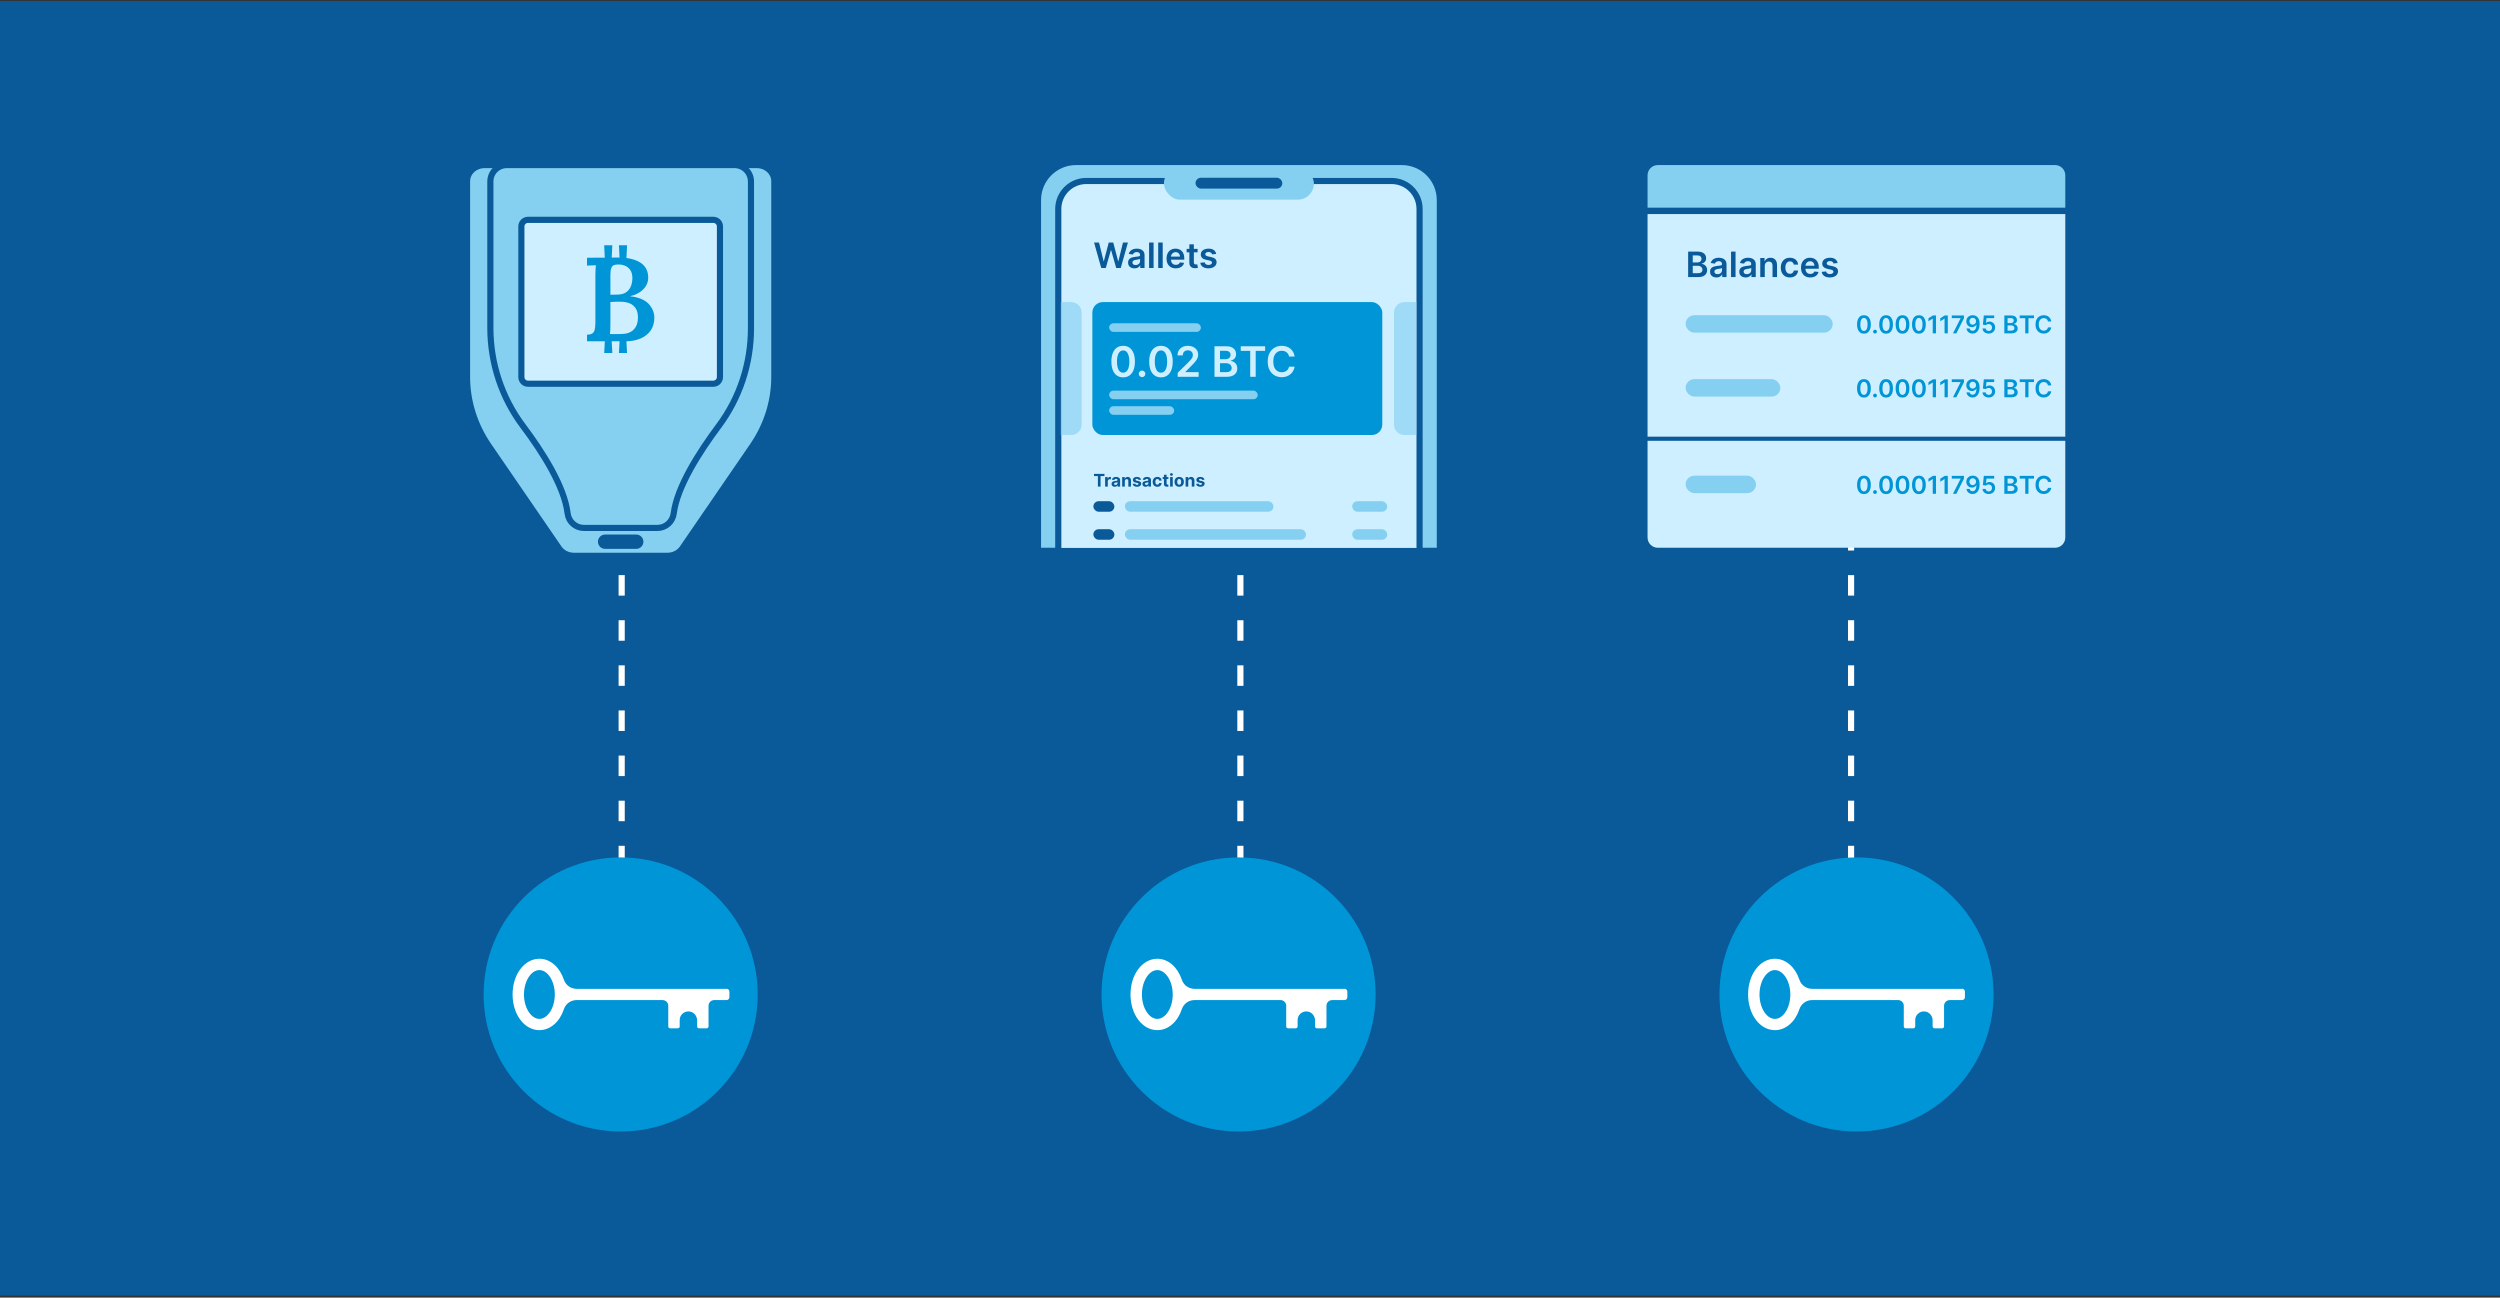 <svg width="1208" height="627" viewBox="0 0 1208 627" fill="none" xmlns="http://www.w3.org/2000/svg">
<rect x="0" y="0" width="1208" height="627" fill="#333333" stroke="none"/>
<rect y="0.457" width="1208" height="625.591" fill="#0A5999"/>
<line x1="300.394" y1="234.293" x2="300.394" y2="424.352" stroke="white" stroke-width="2.972" stroke-dasharray="9.91 11.89"/>
<line x1="599.357" y1="234.293" x2="599.357" y2="424.352" stroke="white" stroke-width="2.972" stroke-dasharray="9.91 11.89"/>
<line x1="894.439" y1="234.293" x2="894.438" y2="424.352" stroke="white" stroke-width="2.972" stroke-dasharray="9.91 11.89"/>
<path d="M374.156 87.557V182.164C374.156 193.927 370.534 205.446 363.705 215.396L329.73 264.92C328.178 267.184 325.462 268.562 322.548 268.562H277.277C274.363 268.562 271.647 267.184 270.095 264.92L236.12 215.396C229.291 205.446 225.669 193.92 225.669 182.164V87.557C225.669 83.251 229.472 79.76 234.163 79.76H365.662C370.353 79.76 374.156 83.251 374.156 87.557Z" fill="#85D0F1" stroke="#0A5999" stroke-width="2.972" stroke-linecap="round" stroke-linejoin="round"/>
<path d="M362.868 87.676V158.684C362.868 175.673 357.445 192.241 347.281 205.849C337.781 218.579 327.158 235.266 325.551 248.043C325.052 252.048 321.719 255.096 317.682 255.096H282.13C278.101 255.096 274.744 252.064 274.269 248.066C272.718 235.068 262.205 218.507 252.721 205.889C242.454 192.218 236.944 175.562 236.944 158.463V87.676C236.944 83.306 240.491 79.76 244.861 79.76H354.943C359.313 79.76 362.86 83.306 362.86 87.676H362.868Z" fill="#85D0F1" stroke="#0A5999" stroke-width="2.972" stroke-linecap="round" stroke-linejoin="round"/>
<path d="M344.683 106.223H255.119C253.352 106.223 251.92 107.655 251.92 109.421V182.21C251.92 183.977 253.352 185.409 255.119 185.409H344.683C346.449 185.409 347.881 183.977 347.881 182.21V109.421C347.881 107.655 346.449 106.223 344.683 106.223Z" fill="#CDEFFF"/>
<path d="M344.683 106.223H255.119C253.352 106.223 251.92 107.655 251.92 109.421V182.21C251.92 183.977 253.352 185.409 255.119 185.409H344.683C346.449 185.409 347.881 183.977 347.881 182.21V109.421C347.881 107.655 346.449 106.223 344.683 106.223Z" stroke="#0A5999" stroke-width="2.972" stroke-linecap="round" stroke-linejoin="round"/>
<path d="M307.43 259.775H292.39C291.297 259.775 290.411 260.661 290.411 261.754C290.411 262.847 291.297 263.733 292.39 263.733H307.43C308.523 263.733 309.409 262.847 309.409 261.754C309.409 260.661 308.523 259.775 307.43 259.775Z" fill="#0A5999" stroke="#0A5999" stroke-width="2.972" stroke-linecap="round" stroke-linejoin="round"/>
<path d="M313.308 146.709C311.384 144.772 308.437 143.59 304.482 143.166V143.112C306.406 142.648 307.999 141.984 309.273 141.095C310.547 140.206 311.503 139.21 312.153 138.095C312.804 136.98 313.149 135.839 313.189 134.697C313.348 131.193 312.087 128.605 309.432 126.906C307.627 125.751 305.371 125.021 302.703 124.663L302.995 118.504H299.066L299.358 124.437C299.119 124.437 298.88 124.437 298.641 124.437C297.619 124.45 296.597 124.45 295.575 124.464L295.867 118.517H291.938L292.23 124.49C291.845 124.49 291.46 124.49 291.089 124.49C288.593 124.49 286.111 124.517 283.643 124.543V128.353C284.147 128.313 284.811 128.286 285.66 128.26C286.51 128.246 287.253 128.207 287.917 128.167C287.877 128.671 287.824 129.361 287.771 130.237C287.717 131.127 287.691 132.082 287.691 133.118V155.908C287.691 157.408 287.571 158.576 287.346 159.399C287.12 160.222 286.709 160.806 286.138 161.164C285.567 161.522 284.731 161.708 283.656 161.735V164.907H292.257L291.952 170.561H295.88L295.575 164.907H299.371L299.066 170.561H302.995L302.69 164.907C305.198 164.867 307.455 164.429 309.446 163.593C311.543 162.704 313.189 161.416 314.383 159.73C315.578 158.032 316.175 155.961 316.175 153.505C316.175 151.05 315.22 148.674 313.295 146.723L313.308 146.709ZM296.571 128.154C297.115 127.928 297.779 127.808 298.588 127.808C299.703 127.769 300.778 127.941 301.814 128.326C302.849 128.711 303.725 129.375 304.442 130.317C305.158 131.259 305.53 132.573 305.57 134.272C305.57 135.693 305.344 137.007 304.88 138.228C304.415 139.436 303.672 140.418 302.623 141.175C301.588 141.931 300.168 142.316 298.349 142.356L294.951 142.409V132.892C294.951 131.432 295.084 130.33 295.35 129.6C295.615 128.87 296.026 128.392 296.557 128.154H296.571ZM306.287 159.173C304.959 160.58 303.021 161.323 300.486 161.39C300.022 161.39 299.464 161.39 298.814 161.416C298.163 161.443 297.473 161.443 296.77 161.443C296.066 161.443 295.376 161.429 294.726 161.39C294.805 160.885 294.858 160.222 294.898 159.372C294.938 158.523 294.951 157.58 294.951 156.545V145.926C295.761 145.847 296.544 145.807 297.314 145.807H300.022C301.442 145.807 302.783 146.033 304.03 146.497C305.278 146.962 306.3 147.745 307.083 148.86C307.866 149.975 308.264 151.514 308.264 153.479C308.264 155.868 307.601 157.753 306.273 159.16L306.287 159.173Z" fill="#0095D6"/>
<ellipse cx="299.903" cy="480.521" rx="66.222" ry="66.222" fill="#0095D6"/>
<path d="M351.054 477.805H278.592C275.823 477.805 273.358 476.042 272.488 473.431C270.484 467.398 265.988 463.271 260.635 463.271C253.37 463.271 247.675 470.858 247.675 480.521C247.675 490.184 253.37 497.771 260.635 497.771C265.988 497.771 270.497 493.645 272.488 487.612C273.358 485 275.81 483.237 278.592 483.237H320.149C321.666 483.237 322.905 484.465 322.905 485.967V495.969C322.905 496.465 323.314 496.883 323.828 496.883H327.506C328.007 496.883 328.429 496.478 328.429 495.969V492.887C328.429 491.738 328.904 490.694 329.655 489.936C330.486 489.114 331.646 488.644 332.938 488.722C335.166 488.879 336.841 490.837 336.841 493.057V495.969C336.841 496.465 337.249 496.883 337.764 496.883H341.442C341.943 496.883 342.365 496.478 342.365 495.969V485.967C342.365 484.465 343.604 483.237 345.121 483.237H351.067C351.831 483.237 352.451 482.624 352.451 481.866V479.137C352.451 478.38 351.831 477.766 351.067 477.766L351.054 477.805ZM260.635 492.326C256.601 492.326 253.186 486.933 253.186 480.534C253.186 474.136 256.601 468.743 260.635 468.743C264.669 468.743 268.084 474.136 268.084 480.534C268.084 486.933 264.669 492.326 260.635 492.326Z" fill="white"/>
<ellipse cx="598.485" cy="480.521" rx="66.222" ry="66.222" fill="#0095D6"/>
<path d="M649.638 477.805H577.176C574.407 477.805 571.942 476.042 571.072 473.431C569.068 467.398 564.572 463.271 559.219 463.271C551.954 463.271 546.259 470.858 546.259 480.521C546.259 490.184 551.954 497.771 559.219 497.771C564.572 497.771 569.081 493.645 571.072 487.612C571.942 485 574.394 483.237 577.176 483.237H618.733C620.25 483.237 621.489 484.465 621.489 485.967V495.969C621.489 496.465 621.898 496.883 622.412 496.883H626.09C626.591 496.883 627.013 496.478 627.013 495.969V492.887C627.013 491.738 627.488 490.694 628.239 489.936C629.07 489.114 630.23 488.644 631.522 488.722C633.75 488.879 635.425 490.837 635.425 493.057V495.969C635.425 496.465 635.833 496.883 636.348 496.883H640.026C640.527 496.883 640.949 496.478 640.949 495.969V485.967C640.949 484.465 642.188 483.237 643.705 483.237H649.651C650.415 483.237 651.035 482.624 651.035 481.866V479.137C651.035 478.38 650.415 477.766 649.651 477.766L649.638 477.805ZM559.219 492.326C555.185 492.326 551.77 486.933 551.77 480.534C551.77 474.136 555.185 468.743 559.219 468.743C563.253 468.743 566.668 474.136 566.668 480.534C566.668 486.933 563.253 492.326 559.219 492.326Z" fill="white"/>
<ellipse cx="897.066" cy="480.521" rx="66.222" ry="66.222" fill="#0095D6"/>
<path d="M948.055 477.805H875.594C872.825 477.805 870.36 476.042 869.49 473.431C867.486 467.398 862.99 463.271 857.637 463.271C850.372 463.271 844.677 470.858 844.677 480.521C844.677 490.184 850.372 497.771 857.637 497.771C862.99 497.771 867.499 493.645 869.49 487.612C870.36 485 872.812 483.237 875.594 483.237H917.151C918.667 483.237 919.907 484.465 919.907 485.967V495.969C919.907 496.465 920.316 496.883 920.83 496.883H924.508C925.009 496.883 925.431 496.478 925.431 495.969V492.887C925.431 491.738 925.906 490.694 926.657 489.936C927.488 489.114 928.648 488.644 929.94 488.722C932.168 488.879 933.843 490.837 933.843 493.057V495.969C933.843 496.465 934.251 496.883 934.766 496.883H938.444C938.945 496.883 939.367 496.478 939.367 495.969V485.967C939.367 484.465 940.606 483.237 942.123 483.237H948.069C948.833 483.237 949.453 482.624 949.453 481.866V479.137C949.453 478.38 948.833 477.766 948.069 477.766L948.055 477.805ZM857.637 492.326C853.603 492.326 850.188 486.933 850.188 480.534C850.188 474.136 853.603 468.743 857.637 468.743C861.671 468.743 865.086 474.136 865.086 480.534C865.086 486.933 861.671 492.326 857.637 492.326Z" fill="white"/>
<path d="M503.042 96.674C503.042 87.332 510.615 79.76 519.956 79.76H677.335C686.676 79.76 694.249 87.332 694.249 96.674V264.676H503.042V96.674Z" fill="#85D0F1"/>
<path d="M511.354 100.98C511.354 93.507 517.412 87.449 524.884 87.449H672.407C679.88 87.449 685.938 93.507 685.938 100.98V266.26H511.354V100.98Z" fill="#CDEFFF" stroke="#0A5999" stroke-width="2.972"/>
<rect x="562.417" y="80.816" width="72.458" height="15.674" rx="7.837" fill="#85D0F1"/>
<rect x="577.672" y="85.885" width="41.945" height="5.243" rx="2.622" fill="#0A5999"/>
<path d="M532.121 129.484L528.649 117.184H531.046L533.262 126.223H533.376L535.743 117.184H537.923L540.295 126.229H540.403L542.62 117.184H545.016L541.545 129.484H539.346L536.884 120.853H536.788L534.319 129.484H532.121ZM548.179 129.671C547.594 129.671 547.067 129.566 546.599 129.358C546.134 129.146 545.766 128.834 545.494 128.421C545.226 128.009 545.091 127.5 545.091 126.896C545.091 126.375 545.187 125.945 545.38 125.604C545.572 125.264 545.834 124.992 546.167 124.787C546.499 124.583 546.873 124.429 547.29 124.325C547.71 124.217 548.145 124.139 548.593 124.091C549.134 124.035 549.572 123.985 549.908 123.941C550.245 123.893 550.489 123.82 550.641 123.724C550.797 123.624 550.875 123.47 550.875 123.262V123.226C550.875 122.773 550.741 122.423 550.473 122.175C550.205 121.926 549.818 121.802 549.314 121.802C548.781 121.802 548.359 121.918 548.046 122.151C547.738 122.383 547.53 122.657 547.422 122.974L545.392 122.685C545.552 122.125 545.816 121.656 546.185 121.28C546.553 120.899 547.003 120.615 547.536 120.427C548.069 120.235 548.657 120.139 549.302 120.139C549.746 120.139 550.189 120.191 550.629 120.295C551.07 120.399 551.472 120.571 551.836 120.811C552.201 121.048 552.493 121.37 552.713 121.778C552.938 122.187 553.05 122.697 553.05 123.31V129.484H550.96V128.217H550.887C550.755 128.473 550.569 128.714 550.329 128.938C550.093 129.158 549.794 129.336 549.434 129.472C549.078 129.605 548.659 129.671 548.179 129.671ZM548.743 128.073C549.18 128.073 549.558 127.987 549.878 127.815C550.199 127.638 550.445 127.406 550.617 127.118C550.793 126.83 550.881 126.515 550.881 126.175V125.088C550.813 125.144 550.697 125.196 550.533 125.244C550.373 125.292 550.193 125.334 549.993 125.37C549.792 125.406 549.594 125.438 549.398 125.466C549.202 125.494 549.032 125.518 548.887 125.538C548.563 125.582 548.273 125.654 548.016 125.754C547.76 125.855 547.558 125.995 547.41 126.175C547.262 126.351 547.188 126.579 547.188 126.86C547.188 127.26 547.334 127.562 547.626 127.767C547.918 127.971 548.291 128.073 548.743 128.073ZM557.41 117.184V129.484H555.236V117.184H557.41ZM561.82 117.184V129.484H559.646V117.184H561.82ZM568.141 129.665C567.216 129.665 566.417 129.472 565.744 129.088C565.075 128.7 564.561 128.151 564.2 127.442C563.84 126.729 563.66 125.891 563.66 124.926C563.66 123.977 563.84 123.144 564.2 122.427C564.565 121.706 565.073 121.146 565.726 120.745C566.379 120.341 567.145 120.139 568.026 120.139C568.595 120.139 569.132 120.231 569.636 120.415C570.145 120.595 570.593 120.875 570.981 121.256C571.374 121.636 571.682 122.121 571.906 122.709C572.131 123.294 572.243 123.991 572.243 124.799V125.466H564.681V124.001H570.159C570.155 123.584 570.065 123.214 569.888 122.889C569.712 122.561 569.466 122.303 569.15 122.115C568.837 121.926 568.473 121.832 568.056 121.832C567.612 121.832 567.222 121.94 566.885 122.157C566.549 122.369 566.287 122.649 566.098 122.998C565.914 123.342 565.82 123.72 565.816 124.133V125.412C565.816 125.949 565.914 126.409 566.11 126.794C566.307 127.174 566.581 127.466 566.933 127.67C567.286 127.871 567.698 127.971 568.171 127.971C568.487 127.971 568.773 127.927 569.029 127.839C569.286 127.747 569.508 127.612 569.696 127.436C569.884 127.26 570.026 127.042 570.123 126.782L572.153 127.01C572.025 127.546 571.78 128.015 571.42 128.415C571.064 128.812 570.607 129.12 570.051 129.34C569.494 129.556 568.857 129.665 568.141 129.665ZM578.689 120.259V121.94H573.385V120.259H578.689ZM574.695 118.048H576.869V126.709C576.869 127.002 576.913 127.226 577.001 127.382C577.093 127.534 577.214 127.638 577.362 127.695C577.51 127.751 577.674 127.779 577.854 127.779C577.99 127.779 578.114 127.769 578.227 127.749C578.343 127.729 578.431 127.711 578.491 127.695L578.857 129.394C578.741 129.434 578.575 129.478 578.359 129.526C578.146 129.574 577.886 129.602 577.578 129.611C577.033 129.627 576.543 129.544 576.106 129.364C575.67 129.18 575.324 128.896 575.067 128.511C574.815 128.127 574.691 127.646 574.695 127.07V118.048ZM587.667 122.697L585.685 122.913C585.629 122.713 585.531 122.525 585.391 122.349C585.254 122.173 585.07 122.031 584.838 121.922C584.606 121.814 584.321 121.76 583.985 121.76C583.533 121.76 583.152 121.858 582.844 122.055C582.54 122.251 582.389 122.505 582.393 122.817C582.389 123.086 582.488 123.304 582.688 123.472C582.892 123.64 583.228 123.778 583.697 123.887L585.27 124.223C586.143 124.411 586.792 124.709 587.216 125.118C587.645 125.526 587.861 126.061 587.865 126.721C587.861 127.302 587.691 127.815 587.355 128.259C587.022 128.7 586.56 129.044 585.967 129.292C585.375 129.54 584.694 129.665 583.925 129.665C582.796 129.665 581.887 129.428 581.198 128.956C580.509 128.479 580.099 127.817 579.967 126.968L582.087 126.764C582.183 127.18 582.387 127.494 582.7 127.707C583.012 127.919 583.418 128.025 583.919 128.025C584.436 128.025 584.85 127.919 585.162 127.707C585.479 127.494 585.637 127.232 585.637 126.92C585.637 126.655 585.535 126.437 585.33 126.265C585.13 126.093 584.818 125.961 584.394 125.869L582.82 125.538C581.935 125.354 581.28 125.044 580.856 124.607C580.431 124.167 580.221 123.61 580.225 122.938C580.221 122.369 580.375 121.876 580.688 121.46C581.004 121.04 581.442 120.715 582.003 120.487C582.568 120.255 583.218 120.139 583.955 120.139C585.036 120.139 585.887 120.369 586.508 120.829C587.132 121.29 587.519 121.912 587.667 122.697Z" fill="#0A5999"/>
<path d="M528.619 230.041V228.969H533.67V230.041H531.787V235.119H530.502V230.041H528.619ZM533.999 235.119V230.506H535.24V231.311H535.288C535.372 231.025 535.513 230.809 535.711 230.662C535.909 230.514 536.138 230.44 536.396 230.44C536.46 230.44 536.529 230.444 536.603 230.452C536.677 230.46 536.742 230.471 536.798 230.485V231.62C536.738 231.602 536.655 231.586 536.549 231.572C536.443 231.558 536.346 231.551 536.258 231.551C536.069 231.551 535.901 231.592 535.753 231.675C535.607 231.755 535.491 231.867 535.405 232.011C535.321 232.155 535.279 232.321 535.279 232.509V235.119H533.999ZM538.643 235.206C538.349 235.206 538.086 235.155 537.856 235.053C537.626 234.949 537.444 234.796 537.31 234.594C537.177 234.389 537.111 234.135 537.111 233.831C537.111 233.575 537.158 233.359 537.252 233.185C537.347 233.011 537.475 232.871 537.637 232.765C537.799 232.659 537.983 232.578 538.189 232.524C538.398 232.47 538.616 232.432 538.844 232.41C539.112 232.382 539.329 232.356 539.493 232.332C539.657 232.306 539.776 232.268 539.85 232.218C539.924 232.168 539.961 232.094 539.961 231.996V231.978C539.961 231.788 539.901 231.641 539.781 231.536C539.663 231.432 539.495 231.38 539.277 231.38C539.046 231.38 538.863 231.431 538.727 231.533C538.591 231.633 538.501 231.76 538.457 231.912L537.273 231.816C537.334 231.535 537.452 231.293 537.628 231.089C537.804 230.883 538.031 230.725 538.31 230.614C538.59 230.502 538.914 230.446 539.283 230.446C539.539 230.446 539.784 230.476 540.018 230.536C540.255 230.596 540.464 230.69 540.646 230.816C540.83 230.942 540.975 231.104 541.081 231.302C541.188 231.498 541.241 231.734 541.241 232.008V235.119H540.027V234.479H539.991C539.917 234.624 539.818 234.751 539.694 234.861C539.57 234.969 539.421 235.054 539.247 235.116C539.072 235.176 538.871 235.206 538.643 235.206ZM539.009 234.323C539.197 234.323 539.364 234.286 539.508 234.212C539.652 234.136 539.765 234.034 539.847 233.906C539.929 233.778 539.97 233.633 539.97 233.47V232.981C539.93 233.007 539.875 233.031 539.805 233.053C539.737 233.073 539.66 233.092 539.574 233.11C539.488 233.126 539.402 233.141 539.316 233.155C539.23 233.167 539.151 233.178 539.081 233.188C538.931 233.21 538.8 233.245 538.688 233.293C538.576 233.341 538.489 233.406 538.427 233.488C538.365 233.569 538.334 233.669 538.334 233.789C538.334 233.963 538.397 234.096 538.523 234.188C538.651 234.278 538.813 234.323 539.009 234.323ZM543.512 232.452V235.119H542.233V230.506H543.452V231.32H543.506C543.609 231.052 543.78 230.84 544.02 230.683C544.26 230.525 544.552 230.446 544.894 230.446C545.214 230.446 545.494 230.516 545.732 230.656C545.97 230.797 546.155 230.997 546.287 231.257C546.42 231.515 546.486 231.824 546.486 232.182V235.119H545.206V232.41C545.208 232.128 545.136 231.908 544.99 231.75C544.844 231.589 544.643 231.509 544.386 231.509C544.214 231.509 544.062 231.546 543.93 231.62C543.8 231.695 543.698 231.803 543.624 231.945C543.552 232.085 543.514 232.254 543.512 232.452ZM551.332 231.822L550.161 231.894C550.141 231.794 550.098 231.704 550.032 231.623C549.965 231.541 549.878 231.476 549.77 231.428C549.664 231.378 549.537 231.353 549.389 231.353C549.191 231.353 549.024 231.395 548.887 231.479C548.751 231.561 548.683 231.672 548.683 231.81C548.683 231.92 548.727 232.013 548.815 232.089C548.903 232.165 549.055 232.226 549.269 232.272L550.104 232.44C550.552 232.532 550.886 232.681 551.107 232.885C551.327 233.089 551.437 233.357 551.437 233.69C551.437 233.992 551.348 234.257 551.17 234.485C550.994 234.714 550.751 234.892 550.443 235.02C550.137 235.146 549.783 235.209 549.383 235.209C548.772 235.209 548.286 235.082 547.923 234.828C547.563 234.572 547.352 234.223 547.29 233.783L548.548 233.717C548.586 233.903 548.678 234.045 548.824 234.143C548.97 234.239 549.158 234.287 549.386 234.287C549.61 234.287 549.79 234.244 549.926 234.158C550.065 234.07 550.135 233.957 550.137 233.819C550.135 233.703 550.086 233.608 549.99 233.533C549.893 233.457 549.745 233.399 549.545 233.359L548.746 233.2C548.296 233.11 547.96 232.954 547.74 232.732C547.522 232.509 547.413 232.226 547.413 231.882C547.413 231.585 547.493 231.33 547.653 231.116C547.815 230.902 548.042 230.737 548.335 230.62C548.629 230.504 548.973 230.446 549.368 230.446C549.95 230.446 550.409 230.569 550.743 230.816C551.08 231.062 551.276 231.397 551.332 231.822ZM553.558 235.206C553.264 235.206 553.001 235.155 552.771 235.053C552.541 234.949 552.359 234.796 552.225 234.594C552.092 234.389 552.026 234.135 552.026 233.831C552.026 233.575 552.073 233.359 552.168 233.185C552.262 233.011 552.39 232.871 552.552 232.765C552.714 232.659 552.898 232.578 553.105 232.524C553.313 232.47 553.531 232.432 553.759 232.41C554.027 232.382 554.244 232.356 554.408 232.332C554.572 232.306 554.691 232.268 554.765 232.218C554.839 232.168 554.876 232.094 554.876 231.996V231.978C554.876 231.788 554.816 231.641 554.696 231.536C554.578 231.432 554.41 231.38 554.192 231.38C553.961 231.38 553.778 231.431 553.642 231.533C553.506 231.633 553.416 231.76 553.372 231.912L552.189 231.816C552.249 231.535 552.367 231.293 552.543 231.089C552.719 230.883 552.946 230.725 553.225 230.614C553.505 230.502 553.829 230.446 554.198 230.446C554.454 230.446 554.699 230.476 554.933 230.536C555.17 230.596 555.379 230.69 555.561 230.816C555.745 230.942 555.89 231.104 555.997 231.302C556.103 231.498 556.156 231.734 556.156 232.008V235.119H554.942V234.479H554.906C554.832 234.624 554.733 234.751 554.609 234.861C554.485 234.969 554.336 235.054 554.162 235.116C553.987 235.176 553.786 235.206 553.558 235.206ZM553.924 234.323C554.113 234.323 554.279 234.286 554.423 234.212C554.567 234.136 554.68 234.034 554.762 233.906C554.844 233.778 554.885 233.633 554.885 233.47V232.981C554.845 233.007 554.79 233.031 554.72 233.053C554.652 233.073 554.575 233.092 554.489 233.11C554.403 233.126 554.317 233.141 554.231 233.155C554.145 233.167 554.067 233.178 553.996 233.188C553.846 233.21 553.715 233.245 553.603 233.293C553.491 233.341 553.404 233.406 553.342 233.488C553.28 233.569 553.249 233.669 553.249 233.789C553.249 233.963 553.312 234.096 553.438 234.188C553.566 234.278 553.728 234.323 553.924 234.323ZM559.232 235.209C558.76 235.209 558.354 235.109 558.013 234.909C557.675 234.707 557.415 234.426 557.232 234.068C557.052 233.71 556.962 233.297 556.962 232.831C556.962 232.358 557.053 231.944 557.235 231.587C557.42 231.229 557.681 230.95 558.019 230.75C558.358 230.547 558.76 230.446 559.226 230.446C559.629 230.446 559.981 230.519 560.284 230.665C560.586 230.812 560.825 231.017 561.001 231.281C561.177 231.545 561.275 231.856 561.293 232.212H560.085C560.051 231.982 559.961 231.797 559.815 231.657C559.671 231.514 559.482 231.443 559.247 231.443C559.049 231.443 558.876 231.497 558.728 231.605C558.582 231.712 558.468 231.867 558.386 232.071C558.303 232.275 558.262 232.522 558.262 232.813C558.262 233.107 558.302 233.357 558.383 233.564C558.465 233.77 558.58 233.927 558.728 234.035C558.876 234.143 559.049 234.197 559.247 234.197C559.394 234.197 559.525 234.167 559.641 234.107C559.759 234.047 559.856 233.96 559.932 233.846C560.01 233.73 560.061 233.591 560.085 233.428H561.293C561.273 233.781 561.176 234.091 561.004 234.359C560.834 234.626 560.599 234.834 560.299 234.984C559.998 235.134 559.643 235.209 559.232 235.209ZM564.565 230.506V231.467H561.787V230.506H564.565ZM562.418 229.401H563.697V233.702C563.697 233.82 563.715 233.912 563.751 233.978C563.787 234.042 563.838 234.087 563.902 234.113C563.968 234.139 564.044 234.152 564.13 234.152C564.19 234.152 564.25 234.147 564.31 234.137C564.37 234.125 564.416 234.116 564.448 234.11L564.649 235.062C564.585 235.082 564.495 235.105 564.379 235.131C564.263 235.159 564.122 235.176 563.956 235.182C563.647 235.194 563.377 235.153 563.145 235.059C562.915 234.965 562.735 234.819 562.607 234.621C562.479 234.422 562.416 234.172 562.418 233.87V229.401ZM565.399 235.119V230.506H566.678V235.119H565.399ZM566.041 229.912C565.851 229.912 565.688 229.849 565.552 229.722C565.418 229.594 565.351 229.441 565.351 229.263C565.351 229.087 565.418 228.936 565.552 228.81C565.688 228.681 565.851 228.617 566.041 228.617C566.232 228.617 566.394 228.681 566.528 228.81C566.664 228.936 566.732 229.087 566.732 229.263C566.732 229.441 566.664 229.594 566.528 229.722C566.394 229.849 566.232 229.912 566.041 229.912ZM569.787 235.209C569.32 235.209 568.917 235.11 568.577 234.912C568.238 234.712 567.977 234.433 567.793 234.077C567.609 233.719 567.517 233.303 567.517 232.831C567.517 232.354 567.609 231.938 567.793 231.581C567.977 231.223 568.238 230.945 568.577 230.747C568.917 230.546 569.32 230.446 569.787 230.446C570.253 230.446 570.656 230.546 570.994 230.747C571.335 230.945 571.597 231.223 571.781 231.581C571.965 231.938 572.057 232.354 572.057 232.831C572.057 233.303 571.965 233.719 571.781 234.077C571.597 234.433 571.335 234.712 570.994 234.912C570.656 235.11 570.253 235.209 569.787 235.209ZM569.793 234.218C570.005 234.218 570.182 234.158 570.325 234.038C570.467 233.916 570.574 233.75 570.646 233.539C570.72 233.329 570.757 233.09 570.757 232.822C570.757 232.553 570.72 232.314 570.646 232.104C570.574 231.894 570.467 231.728 570.325 231.605C570.182 231.483 570.005 231.422 569.793 231.422C569.579 231.422 569.399 231.483 569.252 231.605C569.108 231.728 568.999 231.894 568.925 232.104C568.853 232.314 568.817 232.553 568.817 232.822C568.817 233.09 568.853 233.329 568.925 233.539C568.999 233.75 569.108 233.916 569.252 234.038C569.399 234.158 569.579 234.218 569.793 234.218ZM574.169 232.452V235.119H572.889V230.506H574.109V231.32H574.163C574.265 231.052 574.436 230.84 574.676 230.683C574.916 230.525 575.208 230.446 575.55 230.446C575.87 230.446 576.15 230.516 576.388 230.656C576.626 230.797 576.811 230.997 576.943 231.257C577.076 231.515 577.142 231.824 577.142 232.182V235.119H575.862V232.41C575.864 232.128 575.792 231.908 575.646 231.75C575.5 231.589 575.299 231.509 575.042 231.509C574.87 231.509 574.718 231.546 574.586 231.62C574.456 231.695 574.354 231.803 574.28 231.945C574.208 232.085 574.171 232.254 574.169 232.452ZM581.988 231.822L580.817 231.894C580.797 231.794 580.754 231.704 580.688 231.623C580.622 231.541 580.534 231.476 580.426 231.428C580.32 231.378 580.193 231.353 580.045 231.353C579.847 231.353 579.68 231.395 579.543 231.479C579.407 231.561 579.339 231.672 579.339 231.81C579.339 231.92 579.383 232.013 579.471 232.089C579.559 232.165 579.711 232.226 579.925 232.272L580.76 232.44C581.208 232.532 581.543 232.681 581.763 232.885C581.983 233.089 582.093 233.357 582.093 233.69C582.093 233.992 582.004 234.257 581.826 234.485C581.65 234.714 581.407 234.892 581.099 235.02C580.793 235.146 580.439 235.209 580.039 235.209C579.428 235.209 578.942 235.082 578.579 234.828C578.219 234.572 578.008 234.223 577.946 233.783L579.204 233.717C579.242 233.903 579.334 234.045 579.48 234.143C579.627 234.239 579.814 234.287 580.042 234.287C580.266 234.287 580.446 234.244 580.583 234.158C580.721 234.07 580.791 233.957 580.793 233.819C580.791 233.703 580.742 233.608 580.646 233.533C580.549 233.457 580.401 233.399 580.201 233.359L579.402 233.2C578.952 233.11 578.616 232.954 578.396 232.732C578.178 232.509 578.069 232.226 578.069 231.882C578.069 231.585 578.149 231.33 578.309 231.116C578.471 230.902 578.699 230.737 578.991 230.62C579.285 230.504 579.63 230.446 580.024 230.446C580.607 230.446 581.065 230.569 581.399 230.816C581.736 231.062 581.932 231.397 581.988 231.822Z" fill="#0A5999"/>
<rect x="528.319" y="242.193" width="10.148" height="5.074" rx="2.537" fill="#0A5999"/>
<rect x="543.541" y="242.193" width="71.792" height="5.074" rx="2.537" fill="#85D0F1"/>
<rect x="653.389" y="242.193" width="16.913" height="5.074" rx="2.537" fill="#85D0F1"/>
<rect x="528.319" y="255.725" width="10.148" height="5.074" rx="2.537" fill="#0A5999"/>
<rect x="543.541" y="255.725" width="87.511" height="5.074" rx="2.537" fill="#85D0F1"/>
<rect x="653.39" y="255.725" width="16.913" height="5.074" rx="2.537" fill="#85D0F1"/>
<rect x="527.822" y="145.969" width="140.096" height="64.238" rx="5.074" fill="#0095D6"/>
<path opacity="0.64" d="M673.577 151.043C673.577 148.241 675.848 145.969 678.651 145.969H684.357V210.207H678.651C675.848 210.207 673.577 207.935 673.577 205.133V151.043Z" fill="#85D0F1"/>
<path opacity="0.64" d="M522.66 205.131C522.66 207.933 520.388 210.205 517.586 210.205L512.561 210.205L512.561 145.967L517.586 145.967C520.388 145.967 522.66 148.239 522.66 151.041L522.66 205.131Z" fill="#85D0F1"/>
<rect x="535.936" y="156.217" width="44.332" height="4.153" rx="2.077" fill="#85D0F1"/>
<path d="M542.704 182.342C541.517 182.342 540.498 182.041 539.648 181.441C538.802 180.835 538.151 179.963 537.695 178.824C537.243 177.681 537.017 176.304 537.017 174.694C537.022 173.085 537.25 171.715 537.702 170.586C538.158 169.452 538.809 168.587 539.655 167.991C540.506 167.396 541.522 167.098 542.704 167.098C543.886 167.098 544.902 167.396 545.753 167.991C546.603 168.587 547.254 169.452 547.706 170.586C548.162 171.72 548.391 173.09 548.391 174.694C548.391 176.309 548.162 177.688 547.706 178.832C547.254 179.97 546.603 180.84 545.753 181.441C544.907 182.041 543.891 182.342 542.704 182.342ZM542.704 180.086C543.626 180.086 544.354 179.632 544.888 178.723C545.426 177.81 545.695 176.467 545.695 174.694C545.695 173.522 545.573 172.537 545.327 171.739C545.082 170.942 544.736 170.341 544.29 169.937C543.843 169.529 543.314 169.325 542.704 169.325C541.786 169.325 541.061 169.781 540.527 170.694C539.994 171.602 539.725 172.936 539.72 174.694C539.715 175.872 539.833 176.862 540.073 177.664C540.318 178.466 540.664 179.072 541.111 179.48C541.558 179.884 542.089 180.086 542.704 180.086ZM551.847 182.219C551.409 182.219 551.035 182.065 550.722 181.758C550.41 181.45 550.256 181.076 550.261 180.633C550.256 180.201 550.41 179.831 550.722 179.523C551.035 179.216 551.409 179.062 551.847 179.062C552.27 179.062 552.637 179.216 552.949 179.523C553.267 179.831 553.428 180.201 553.432 180.633C553.428 180.927 553.351 181.193 553.202 181.433C553.058 181.674 552.865 181.866 552.625 182.01C552.39 182.149 552.13 182.219 551.847 182.219ZM560.979 182.342C559.792 182.342 558.773 182.041 557.923 181.441C557.077 180.835 556.426 179.963 555.969 178.824C555.518 177.681 555.292 176.304 555.292 174.694C555.297 173.085 555.525 171.715 555.977 170.586C556.433 169.452 557.084 168.587 557.93 167.991C558.78 167.396 559.797 167.098 560.979 167.098C562.161 167.098 563.177 167.396 564.027 167.991C564.878 168.587 565.529 169.452 565.981 170.586C566.437 171.72 566.665 173.09 566.665 174.694C566.665 176.309 566.437 177.688 565.981 178.832C565.529 179.97 564.878 180.84 564.027 181.441C563.182 182.041 562.165 182.342 560.979 182.342ZM560.979 180.086C561.901 180.086 562.629 179.632 563.163 178.723C563.701 177.81 563.97 176.467 563.97 174.694C563.97 173.522 563.847 172.537 563.602 171.739C563.357 170.942 563.011 170.341 562.564 169.937C562.117 169.529 561.589 169.325 560.979 169.325C560.061 169.325 559.335 169.781 558.802 170.694C558.269 171.602 558 172.936 557.995 174.694C557.99 175.872 558.108 176.862 558.348 177.664C558.593 178.466 558.939 179.072 559.386 179.48C559.833 179.884 560.364 180.086 560.979 180.086ZM569.06 182.061V180.129L574.185 175.105C574.675 174.61 575.083 174.171 575.41 173.786C575.737 173.402 575.982 173.029 576.145 172.669C576.308 172.309 576.39 171.924 576.39 171.516C576.39 171.05 576.284 170.651 576.073 170.319C575.862 169.983 575.571 169.724 575.201 169.541C574.831 169.358 574.41 169.267 573.94 169.267C573.454 169.267 573.029 169.368 572.664 169.57C572.299 169.767 572.015 170.048 571.813 170.413C571.616 170.778 571.518 171.213 571.518 171.718H568.974C568.974 170.781 569.187 169.966 569.615 169.274C570.043 168.582 570.631 168.047 571.381 167.667C572.135 167.287 573 167.098 573.976 167.098C574.965 167.098 575.835 167.283 576.585 167.653C577.334 168.023 577.916 168.53 578.329 169.173C578.747 169.817 578.956 170.553 578.956 171.379C578.956 171.932 578.85 172.475 578.639 173.008C578.427 173.541 578.055 174.132 577.522 174.781C576.993 175.43 576.251 176.215 575.295 177.138L572.75 179.725V179.826H579.179V182.061H569.06ZM586.845 182.061V167.3H592.495C593.562 167.3 594.449 167.468 595.155 167.804C595.866 168.136 596.397 168.59 596.748 169.166C597.103 169.743 597.281 170.396 597.281 171.127C597.281 171.727 597.166 172.241 596.935 172.669C596.705 173.092 596.395 173.436 596.005 173.7C595.616 173.964 595.181 174.154 594.701 174.269V174.413C595.225 174.442 595.727 174.603 596.207 174.896C596.693 175.185 597.089 175.593 597.397 176.122C597.704 176.65 597.858 177.289 597.858 178.039C597.858 178.803 597.673 179.49 597.303 180.1C596.933 180.706 596.375 181.184 595.631 181.534C594.886 181.885 593.949 182.061 592.82 182.061H586.845ZM589.519 179.826H592.395C593.365 179.826 594.064 179.641 594.492 179.271C594.924 178.896 595.141 178.416 595.141 177.83C595.141 177.392 595.032 176.998 594.816 176.648C594.6 176.292 594.292 176.013 593.894 175.812C593.495 175.605 593.019 175.502 592.467 175.502H589.519V179.826ZM589.519 173.577H592.164C592.625 173.577 593.041 173.493 593.411 173.325C593.781 173.152 594.071 172.909 594.283 172.597C594.499 172.28 594.607 171.905 594.607 171.473C594.607 170.901 594.405 170.43 594.002 170.06C593.603 169.69 593.01 169.505 592.222 169.505H589.519V173.577ZM599.535 169.541V167.3H611.313V169.541H606.75V182.061H604.098V169.541H599.535ZM625.564 172.28H622.868C622.791 171.838 622.649 171.446 622.443 171.105C622.236 170.759 621.979 170.466 621.672 170.226C621.364 169.986 621.013 169.805 620.619 169.685C620.23 169.56 619.81 169.498 619.358 169.498C618.555 169.498 617.844 169.7 617.224 170.103C616.605 170.502 616.119 171.088 615.769 171.862C615.418 172.631 615.242 173.57 615.242 174.68C615.242 175.809 615.418 176.761 615.769 177.534C616.124 178.303 616.609 178.884 617.224 179.278C617.844 179.668 618.553 179.862 619.351 179.862C619.793 179.862 620.206 179.805 620.59 179.689C620.98 179.569 621.328 179.394 621.636 179.163C621.948 178.932 622.21 178.649 622.421 178.313C622.637 177.976 622.786 177.592 622.868 177.159L625.564 177.174C625.463 177.875 625.244 178.534 624.908 179.149C624.576 179.764 624.141 180.307 623.603 180.778C623.065 181.244 622.436 181.609 621.715 181.873C620.994 182.133 620.194 182.262 619.315 182.262C618.017 182.262 616.859 181.962 615.841 181.361C614.822 180.761 614.02 179.893 613.433 178.759C612.847 177.626 612.554 176.266 612.554 174.68C612.554 173.09 612.85 171.73 613.441 170.601C614.032 169.467 614.836 168.599 615.855 167.999C616.874 167.398 618.027 167.098 619.315 167.098C620.136 167.098 620.9 167.213 621.607 167.444C622.313 167.674 622.942 168.013 623.495 168.46C624.048 168.902 624.502 169.445 624.857 170.089C625.218 170.728 625.453 171.458 625.564 172.28Z" fill="#CDEFFF"/>
<rect x="535.936" y="188.752" width="71.792" height="4.153" rx="2.077" fill="#85D0F1"/>
<rect x="535.936" y="196.287" width="31.43" height="4.153" rx="2.077" fill="#85D0F1"/>
<path d="M796.096 84.713C796.096 81.977 798.313 79.76 801.049 79.76H992.998C995.733 79.76 997.951 81.977 997.951 84.713V100.343H796.096V84.713Z" fill="#85D0F1"/>
<path d="M796.096 103.449H997.951V259.724C997.951 262.459 995.733 264.677 992.998 264.677H801.049C798.313 264.677 796.096 262.459 796.096 259.724V103.449Z" fill="#CDEFFF"/>
<path d="M815.708 133.885V121.584H820.417C821.306 121.584 822.045 121.724 822.634 122.004C823.226 122.281 823.669 122.659 823.961 123.14C824.257 123.62 824.405 124.165 824.405 124.773C824.405 125.274 824.309 125.702 824.117 126.059C823.925 126.411 823.667 126.697 823.342 126.917C823.018 127.138 822.656 127.296 822.255 127.392V127.512C822.692 127.536 823.11 127.67 823.511 127.915C823.915 128.155 824.245 128.495 824.502 128.936C824.758 129.376 824.886 129.909 824.886 130.533C824.886 131.17 824.732 131.743 824.424 132.251C824.115 132.756 823.651 133.154 823.03 133.446C822.409 133.739 821.629 133.885 820.688 133.885H815.708ZM817.937 132.023H820.333C821.142 132.023 821.725 131.869 822.081 131.56C822.441 131.248 822.622 130.848 822.622 130.359C822.622 129.995 822.532 129.666 822.351 129.374C822.171 129.078 821.915 128.845 821.583 128.677C821.25 128.505 820.854 128.419 820.393 128.419H817.937V132.023ZM817.937 126.815H820.141C820.525 126.815 820.872 126.745 821.18 126.605C821.488 126.461 821.731 126.259 821.907 125.999C822.087 125.734 822.177 125.422 822.177 125.062C822.177 124.585 822.009 124.193 821.673 123.884C821.34 123.576 820.846 123.422 820.189 123.422H817.937V126.815ZM829.383 134.071C828.799 134.071 828.272 133.967 827.804 133.759C827.339 133.546 826.971 133.234 826.698 132.822C826.43 132.409 826.296 131.901 826.296 131.296C826.296 130.776 826.392 130.345 826.584 130.005C826.776 129.664 827.039 129.392 827.371 129.188C827.703 128.984 828.078 128.829 828.494 128.725C828.915 128.617 829.349 128.539 829.798 128.491C830.338 128.435 830.777 128.385 831.113 128.341C831.449 128.293 831.694 128.221 831.846 128.125C832.002 128.025 832.08 127.87 832.08 127.662V127.626C832.08 127.174 831.946 126.823 831.678 126.575C831.409 126.327 831.023 126.203 830.518 126.203C829.986 126.203 829.563 126.319 829.251 126.551C828.943 126.783 828.735 127.058 828.626 127.374L826.596 127.086C826.756 126.525 827.021 126.057 827.389 125.68C827.757 125.3 828.208 125.015 828.741 124.827C829.273 124.635 829.862 124.539 830.506 124.539C830.951 124.539 831.393 124.591 831.834 124.695C832.274 124.799 832.677 124.971 833.041 125.212C833.405 125.448 833.698 125.77 833.918 126.179C834.142 126.587 834.254 127.098 834.254 127.71V133.885H832.164V132.617H832.092C831.96 132.874 831.774 133.114 831.533 133.338C831.297 133.558 830.999 133.737 830.639 133.873C830.282 134.005 829.864 134.071 829.383 134.071ZM829.948 132.473C830.384 132.473 830.763 132.387 831.083 132.215C831.403 132.039 831.65 131.807 831.822 131.518C831.998 131.23 832.086 130.916 832.086 130.575V129.488C832.018 129.544 831.902 129.596 831.738 129.644C831.577 129.692 831.397 129.734 831.197 129.77C830.997 129.806 830.799 129.839 830.602 129.867C830.406 129.895 830.236 129.919 830.092 129.939C829.768 129.983 829.477 130.055 829.221 130.155C828.965 130.255 828.763 130.395 828.614 130.575C828.466 130.751 828.392 130.98 828.392 131.26C828.392 131.66 828.538 131.963 828.831 132.167C829.123 132.371 829.495 132.473 829.948 132.473ZM838.615 121.584V133.885H836.441V121.584H838.615ZM843.505 134.071C842.921 134.071 842.394 133.967 841.926 133.759C841.461 133.546 841.093 133.234 840.821 132.822C840.552 132.409 840.418 131.901 840.418 131.296C840.418 130.776 840.514 130.345 840.707 130.005C840.899 129.664 841.161 129.392 841.493 129.188C841.826 128.984 842.2 128.829 842.617 128.725C843.037 128.617 843.471 128.539 843.92 128.491C844.46 128.435 844.899 128.385 845.235 128.341C845.572 128.293 845.816 128.221 845.968 128.125C846.124 128.025 846.202 127.87 846.202 127.662V127.626C846.202 127.174 846.068 126.823 845.8 126.575C845.532 126.327 845.145 126.203 844.641 126.203C844.108 126.203 843.686 126.319 843.373 126.551C843.065 126.783 842.857 127.058 842.749 127.374L840.719 127.086C840.879 126.525 841.143 126.057 841.511 125.68C841.88 125.3 842.33 125.015 842.863 124.827C843.395 124.635 843.984 124.539 844.629 124.539C845.073 124.539 845.516 124.591 845.956 124.695C846.396 124.799 846.799 124.971 847.163 125.212C847.528 125.448 847.82 125.77 848.04 126.179C848.264 126.587 848.377 127.098 848.377 127.71V133.885H846.286V132.617H846.214C846.082 132.874 845.896 133.114 845.656 133.338C845.419 133.558 845.121 133.737 844.761 133.873C844.404 134.005 843.986 134.071 843.505 134.071ZM844.07 132.473C844.507 132.473 844.885 132.387 845.205 132.215C845.526 132.039 845.772 131.807 845.944 131.518C846.12 131.23 846.208 130.916 846.208 130.575V129.488C846.14 129.544 846.024 129.596 845.86 129.644C845.7 129.692 845.52 129.734 845.319 129.77C845.119 129.806 844.921 129.839 844.725 129.867C844.529 129.895 844.358 129.919 844.214 129.939C843.89 129.983 843.6 130.055 843.343 130.155C843.087 130.255 842.885 130.395 842.737 130.575C842.589 130.751 842.514 130.98 842.514 131.26C842.514 131.66 842.661 131.963 842.953 132.167C843.245 132.371 843.618 132.473 844.07 132.473ZM852.737 128.479V133.885H850.563V124.659H852.641V126.227H852.749C852.961 125.71 853.3 125.3 853.764 124.995C854.233 124.691 854.811 124.539 855.5 124.539C856.137 124.539 856.691 124.675 857.164 124.947C857.64 125.22 858.009 125.614 858.269 126.131C858.533 126.647 858.663 127.274 858.659 128.011V133.885H856.485V128.347C856.485 127.73 856.325 127.248 856.005 126.899C855.688 126.551 855.25 126.377 854.689 126.377C854.309 126.377 853.97 126.461 853.674 126.629C853.382 126.793 853.152 127.032 852.983 127.344C852.819 127.656 852.737 128.035 852.737 128.479ZM864.894 134.065C863.973 134.065 863.182 133.863 862.521 133.458C861.865 133.054 861.358 132.495 861.002 131.783C860.649 131.066 860.473 130.241 860.473 129.308C860.473 128.371 860.653 127.544 861.014 126.827C861.374 126.107 861.883 125.546 862.539 125.146C863.2 124.741 863.981 124.539 864.882 124.539C865.631 124.539 866.293 124.677 866.87 124.953C867.451 125.226 867.913 125.612 868.257 126.113C868.602 126.609 868.798 127.19 868.846 127.854H866.768C866.684 127.41 866.484 127.04 866.167 126.743C865.855 126.443 865.436 126.293 864.912 126.293C864.467 126.293 864.077 126.413 863.741 126.653C863.404 126.889 863.142 127.23 862.954 127.674C862.77 128.119 862.678 128.651 862.678 129.272C862.678 129.901 862.77 130.441 862.954 130.894C863.138 131.342 863.396 131.688 863.729 131.933C864.065 132.173 864.459 132.293 864.912 132.293C865.232 132.293 865.519 132.233 865.771 132.113C866.027 131.989 866.241 131.811 866.413 131.578C866.586 131.346 866.704 131.064 866.768 130.731H868.846C868.794 131.384 868.602 131.963 868.269 132.467C867.937 132.968 867.485 133.36 866.912 133.645C866.339 133.925 865.667 134.065 864.894 134.065ZM874.716 134.065C873.791 134.065 872.992 133.873 872.319 133.488C871.65 133.1 871.136 132.551 870.776 131.843C870.415 131.13 870.235 130.291 870.235 129.326C870.235 128.377 870.415 127.544 870.776 126.827C871.14 126.107 871.648 125.546 872.301 125.146C872.954 124.741 873.721 124.539 874.602 124.539C875.17 124.539 875.707 124.631 876.211 124.815C876.72 124.995 877.168 125.276 877.557 125.656C877.949 126.037 878.257 126.521 878.482 127.11C878.706 127.694 878.818 128.391 878.818 129.2V129.867H871.256V128.401H876.734C876.73 127.985 876.64 127.614 876.463 127.29C876.287 126.962 876.041 126.703 875.725 126.515C875.412 126.327 875.048 126.233 874.632 126.233C874.187 126.233 873.797 126.341 873.46 126.557C873.124 126.769 872.862 127.05 872.673 127.398C872.489 127.742 872.395 128.121 872.391 128.533V129.813C872.391 130.349 872.489 130.81 872.686 131.194C872.882 131.574 873.156 131.867 873.508 132.071C873.861 132.271 874.273 132.371 874.746 132.371C875.062 132.371 875.348 132.327 875.605 132.239C875.861 132.147 876.083 132.013 876.271 131.837C876.459 131.66 876.602 131.442 876.698 131.182L878.728 131.41C878.6 131.947 878.355 132.415 877.995 132.816C877.639 133.212 877.182 133.52 876.626 133.741C876.069 133.957 875.432 134.065 874.716 134.065ZM887.949 127.098L885.967 127.314C885.911 127.114 885.813 126.925 885.673 126.749C885.536 126.573 885.352 126.431 885.12 126.323C884.888 126.215 884.603 126.161 884.267 126.161C883.815 126.161 883.434 126.259 883.126 126.455C882.822 126.651 882.671 126.905 882.675 127.218C882.671 127.486 882.77 127.704 882.97 127.872C883.174 128.041 883.51 128.179 883.979 128.287L885.552 128.623C886.425 128.811 887.074 129.11 887.499 129.518C887.927 129.927 888.143 130.461 888.147 131.122C888.143 131.702 887.973 132.215 887.637 132.659C887.304 133.1 886.842 133.444 886.249 133.693C885.657 133.941 884.976 134.065 884.207 134.065C883.078 134.065 882.169 133.829 881.48 133.356C880.791 132.88 880.381 132.217 880.249 131.368L882.369 131.164C882.465 131.58 882.669 131.895 882.982 132.107C883.294 132.319 883.701 132.425 884.201 132.425C884.718 132.425 885.132 132.319 885.444 132.107C885.761 131.895 885.919 131.632 885.919 131.32C885.919 131.056 885.817 130.838 885.613 130.665C885.412 130.493 885.1 130.361 884.676 130.269L883.102 129.939C882.217 129.754 881.562 129.444 881.138 129.008C880.713 128.567 880.503 128.011 880.507 127.338C880.503 126.769 880.657 126.277 880.97 125.86C881.286 125.44 881.724 125.116 882.285 124.887C882.85 124.655 883.5 124.539 884.237 124.539C885.318 124.539 886.169 124.769 886.79 125.23C887.414 125.69 887.801 126.313 887.949 127.098Z" fill="#0A5999"/>
<rect x="814.495" y="152.32" width="71.074" height="8.424" rx="4.212" fill="#85D0F1"/>
<rect x="814.495" y="183.203" width="45.764" height="8.424" rx="4.212" fill="#85D0F1"/>
<rect x="814.495" y="229.846" width="34.013" height="8.424" rx="4.212" fill="#85D0F1"/>
<path d="M900.656 161.237C899.961 161.237 899.364 161.061 898.866 160.709C898.371 160.355 897.99 159.844 897.722 159.177C897.458 158.507 897.326 157.701 897.326 156.758C897.328 155.815 897.462 155.013 897.727 154.352C897.994 153.688 898.375 153.181 898.871 152.832C899.369 152.483 899.964 152.309 900.656 152.309C901.348 152.309 901.944 152.483 902.442 152.832C902.94 153.181 903.321 153.688 903.586 154.352C903.853 155.016 903.987 155.818 903.987 156.758C903.987 157.704 903.853 158.511 903.586 159.181C903.321 159.848 902.94 160.357 902.442 160.709C901.946 161.061 901.351 161.237 900.656 161.237ZM900.656 159.916C901.196 159.916 901.623 159.65 901.935 159.118C902.25 158.583 902.408 157.797 902.408 156.758C902.408 156.072 902.336 155.495 902.193 155.027C902.049 154.56 901.846 154.209 901.585 153.972C901.323 153.733 901.014 153.613 900.656 153.613C900.119 153.613 899.694 153.881 899.381 154.415C899.069 154.947 898.911 155.728 898.909 156.758C898.906 157.448 898.975 158.027 899.115 158.497C899.259 158.967 899.461 159.322 899.723 159.561C899.985 159.797 900.296 159.916 900.656 159.916ZM906.011 161.165C905.755 161.165 905.535 161.075 905.352 160.895C905.169 160.715 905.079 160.495 905.082 160.236C905.079 159.983 905.169 159.766 905.352 159.586C905.535 159.406 905.755 159.316 906.011 159.316C906.258 159.316 906.474 159.406 906.657 159.586C906.842 159.766 906.937 159.983 906.939 160.236C906.937 160.408 906.892 160.564 906.804 160.705C906.72 160.846 906.607 160.958 906.467 161.043C906.329 161.124 906.177 161.165 906.011 161.165ZM911.359 161.237C910.664 161.237 910.067 161.061 909.569 160.709C909.074 160.355 908.693 159.844 908.425 159.177C908.161 158.507 908.028 157.701 908.028 156.758C908.031 155.815 908.165 155.013 908.43 154.352C908.697 153.688 909.078 153.181 909.573 152.832C910.072 152.483 910.667 152.309 911.359 152.309C912.051 152.309 912.647 152.483 913.145 152.832C913.643 153.181 914.024 153.688 914.289 154.352C914.556 155.016 914.69 155.818 914.69 156.758C914.69 157.704 914.556 158.511 914.289 159.181C914.024 159.848 913.643 160.357 913.145 160.709C912.649 161.061 912.054 161.237 911.359 161.237ZM911.359 159.916C911.899 159.916 912.326 159.65 912.638 159.118C912.953 158.583 913.111 157.797 913.111 156.758C913.111 156.072 913.039 155.495 912.896 155.027C912.752 154.56 912.549 154.209 912.288 153.972C912.026 153.733 911.716 153.613 911.359 153.613C910.822 153.613 910.397 153.881 910.084 154.415C909.772 154.947 909.614 155.728 909.611 156.758C909.609 157.448 909.678 158.027 909.818 158.497C909.962 158.967 910.164 159.322 910.426 159.561C910.688 159.797 910.999 159.916 911.359 159.916ZM919.288 161.237C918.592 161.237 917.996 161.061 917.498 160.709C917.002 160.355 916.621 159.844 916.354 159.177C916.089 158.507 915.957 157.701 915.957 156.758C915.96 155.815 916.094 155.013 916.358 154.352C916.625 153.688 917.007 153.181 917.502 152.832C918 152.483 918.595 152.309 919.288 152.309C919.98 152.309 920.575 152.483 921.073 152.832C921.571 153.181 921.953 153.688 922.217 154.352C922.484 155.016 922.618 155.818 922.618 156.758C922.618 157.704 922.484 158.511 922.217 159.181C921.953 159.848 921.571 160.357 921.073 160.709C920.578 161.061 919.983 161.237 919.288 161.237ZM919.288 159.916C919.828 159.916 920.254 159.65 920.567 159.118C920.882 158.583 921.039 157.797 921.039 156.758C921.039 156.072 920.968 155.495 920.824 155.027C920.681 154.56 920.478 154.209 920.216 153.972C919.955 153.733 919.645 153.613 919.288 153.613C918.75 153.613 918.325 153.881 918.013 154.415C917.7 154.947 917.543 155.728 917.54 156.758C917.537 157.448 917.606 158.027 917.747 158.497C917.89 158.967 918.093 159.322 918.355 159.561C918.616 159.797 918.927 159.916 919.288 159.916ZM927.216 161.237C926.521 161.237 925.924 161.061 925.426 160.709C924.931 160.355 924.55 159.844 924.282 159.177C924.018 158.507 923.886 157.701 923.886 156.758C923.888 155.815 924.022 155.013 924.287 154.352C924.554 153.688 924.935 153.181 925.431 152.832C925.929 152.483 926.524 152.309 927.216 152.309C927.908 152.309 928.504 152.483 929.002 152.832C929.5 153.181 929.881 153.688 930.146 154.352C930.413 155.016 930.547 155.818 930.547 156.758C930.547 157.704 930.413 158.511 930.146 159.181C929.881 159.848 929.5 160.357 929.002 160.709C928.506 161.061 927.911 161.237 927.216 161.237ZM927.216 159.916C927.756 159.916 928.183 159.65 928.495 159.118C928.81 158.583 928.968 157.797 928.968 156.758C928.968 156.072 928.896 155.495 928.753 155.027C928.609 154.56 928.406 154.209 928.145 153.972C927.883 153.733 927.573 153.613 927.216 153.613C926.679 153.613 926.254 153.881 925.941 154.415C925.629 154.947 925.471 155.728 925.469 156.758C925.466 157.448 925.535 158.027 925.675 158.497C925.819 158.967 926.021 159.322 926.283 159.561C926.545 159.797 926.856 159.916 927.216 159.916ZM935.465 152.427V161.072H933.899V153.951H933.849L931.827 155.243V153.808L933.975 152.427H935.465ZM941.177 152.427V161.072H939.611V153.951H939.56L937.538 155.243V153.808L939.687 152.427H941.177ZM943.688 161.072L947.365 153.795V153.736H943.097V152.427H948.986V153.765L945.314 161.072H943.688ZM953.234 152.309C953.647 152.312 954.05 152.385 954.441 152.528C954.835 152.669 955.189 152.9 955.505 153.221C955.82 153.539 956.07 153.965 956.256 154.5C956.442 155.034 956.535 155.696 956.535 156.484C956.537 157.227 956.459 157.891 956.298 158.476C956.141 159.059 955.914 159.551 955.619 159.954C955.323 160.356 954.967 160.663 954.551 160.874C954.134 161.085 953.666 161.19 953.145 161.19C952.599 161.19 952.115 161.084 951.693 160.87C951.274 160.656 950.934 160.363 950.676 159.992C950.417 159.62 950.258 159.195 950.199 158.717H951.739C951.818 159.06 951.979 159.333 952.221 159.536C952.465 159.736 952.774 159.835 953.145 159.835C953.744 159.835 954.206 159.575 954.53 159.055C954.853 158.534 955.015 157.811 955.015 156.885H954.956C954.818 157.132 954.639 157.346 954.42 157.526C954.2 157.704 953.951 157.84 953.673 157.936C953.397 158.032 953.104 158.079 952.795 158.079C952.288 158.079 951.832 157.958 951.427 157.716C951.025 157.474 950.705 157.142 950.469 156.72C950.235 156.298 950.117 155.815 950.114 155.272C950.114 154.709 950.244 154.204 950.503 153.757C950.764 153.307 951.129 152.952 951.596 152.693C952.063 152.431 952.609 152.303 953.234 152.309ZM953.238 153.575C952.934 153.575 952.66 153.65 952.415 153.799C952.173 153.945 951.981 154.145 951.841 154.398C951.703 154.649 951.634 154.929 951.634 155.239C951.637 155.545 951.706 155.824 951.841 156.074C951.979 156.325 952.166 156.523 952.402 156.67C952.641 156.816 952.914 156.889 953.221 156.889C953.449 156.889 953.661 156.845 953.858 156.758C954.055 156.671 954.227 156.55 954.373 156.395C954.523 156.238 954.638 156.059 954.72 155.859C954.804 155.659 954.845 155.448 954.842 155.226C954.842 154.93 954.772 154.657 954.631 154.407C954.493 154.156 954.303 153.955 954.061 153.803C953.822 153.651 953.547 153.575 953.238 153.575ZM960.946 161.19C960.383 161.19 959.879 161.085 959.435 160.874C958.99 160.66 958.637 160.367 958.375 159.996C958.116 159.624 957.978 159.199 957.961 158.721H959.481C959.509 159.076 959.663 159.365 959.941 159.591C960.22 159.813 960.555 159.924 960.946 159.924C961.253 159.924 961.526 159.854 961.765 159.713C962.004 159.572 962.193 159.377 962.33 159.126C962.468 158.876 962.536 158.59 962.533 158.269C962.536 157.943 962.467 157.653 962.326 157.4C962.185 157.147 961.993 156.948 961.748 156.805C961.503 156.658 961.222 156.585 960.904 156.585C960.645 156.582 960.39 156.63 960.14 156.729C959.889 156.827 959.691 156.957 959.544 157.117L958.13 156.885L958.582 152.427H963.597V153.736H959.878L959.629 156.028H959.679C959.84 155.839 960.066 155.683 960.359 155.559C960.652 155.433 960.973 155.369 961.322 155.369C961.845 155.369 962.312 155.493 962.723 155.741C963.134 155.986 963.457 156.323 963.694 156.754C963.93 157.185 964.048 157.677 964.048 158.231C964.048 158.803 963.916 159.312 963.652 159.759C963.39 160.204 963.026 160.554 962.558 160.811C962.094 161.064 961.557 161.19 960.946 161.19ZM968.496 161.072V152.427H971.805C972.43 152.427 972.949 152.526 973.363 152.723C973.779 152.917 974.09 153.183 974.295 153.52C974.504 153.858 974.608 154.241 974.608 154.669C974.608 155.02 974.54 155.322 974.405 155.572C974.27 155.82 974.089 156.021 973.861 156.176C973.633 156.33 973.378 156.442 973.097 156.509V156.594C973.403 156.61 973.697 156.705 973.979 156.876C974.263 157.045 974.495 157.284 974.675 157.594C974.856 157.904 974.946 158.278 974.946 158.717C974.946 159.164 974.837 159.567 974.621 159.924C974.404 160.279 974.077 160.559 973.641 160.764C973.205 160.97 972.656 161.072 971.995 161.072H968.496ZM970.062 159.764H971.746C972.314 159.764 972.724 159.655 972.974 159.439C973.228 159.219 973.354 158.938 973.354 158.594C973.354 158.338 973.291 158.108 973.164 157.902C973.038 157.694 972.857 157.531 972.624 157.412C972.39 157.291 972.112 157.231 971.788 157.231H970.062V159.764ZM970.062 156.104H971.611C971.881 156.104 972.124 156.055 972.341 155.956C972.558 155.855 972.728 155.713 972.852 155.53C972.978 155.344 973.042 155.125 973.042 154.871C973.042 154.536 972.924 154.261 972.687 154.044C972.454 153.827 972.106 153.719 971.645 153.719H970.062V156.104ZM975.928 153.74V152.427H982.826V153.74H980.154V161.072H978.6V153.74H975.928ZM991.172 155.344H989.593C989.548 155.085 989.465 154.856 989.344 154.656C989.223 154.453 989.073 154.282 988.893 154.141C988.712 154 988.507 153.895 988.276 153.824C988.048 153.751 987.802 153.715 987.538 153.715C987.068 153.715 986.651 153.833 986.288 154.069C985.925 154.303 985.641 154.646 985.435 155.099C985.23 155.549 985.127 156.1 985.127 156.75C985.127 157.411 985.23 157.968 985.435 158.421C985.644 158.872 985.928 159.212 986.288 159.443C986.651 159.671 987.066 159.785 987.533 159.785C987.792 159.785 988.034 159.751 988.259 159.683C988.487 159.613 988.691 159.51 988.871 159.375C989.054 159.24 989.208 159.074 989.332 158.877C989.458 158.68 989.545 158.455 989.593 158.202L991.172 158.21C991.113 158.621 990.985 159.007 990.788 159.367C990.594 159.727 990.339 160.045 990.024 160.321C989.709 160.594 989.34 160.808 988.918 160.963C988.496 161.114 988.027 161.19 987.512 161.19C986.752 161.19 986.074 161.015 985.478 160.663C984.881 160.311 984.411 159.803 984.068 159.139C983.724 158.475 983.553 157.678 983.553 156.75C983.553 155.818 983.726 155.022 984.072 154.361C984.418 153.696 984.889 153.188 985.486 152.837C986.083 152.485 986.758 152.309 987.512 152.309C987.993 152.309 988.441 152.377 988.855 152.512C989.268 152.647 989.637 152.845 989.96 153.107C990.284 153.366 990.55 153.684 990.758 154.061C990.969 154.435 991.107 154.863 991.172 155.344Z" fill="#0095D6"/>
<path d="M900.656 192.118C899.961 192.118 899.364 191.942 898.866 191.59C898.371 191.236 897.99 190.725 897.722 190.058C897.458 189.388 897.326 188.582 897.326 187.639C897.328 186.696 897.462 185.894 897.727 185.233C897.994 184.569 898.375 184.062 898.871 183.713C899.369 183.364 899.964 183.19 900.656 183.19C901.348 183.19 901.944 183.364 902.442 183.713C902.94 184.062 903.321 184.569 903.586 185.233C903.853 185.897 903.987 186.699 903.987 187.639C903.987 188.585 903.853 189.392 903.586 190.062C903.321 190.729 902.94 191.238 902.442 191.59C901.946 191.942 901.351 192.118 900.656 192.118ZM900.656 190.797C901.196 190.797 901.623 190.531 901.935 189.999C902.25 189.464 902.408 188.677 902.408 187.639C902.408 186.952 902.336 186.375 902.193 185.908C902.049 185.441 901.846 185.089 901.585 184.853C901.323 184.614 901.014 184.494 900.656 184.494C900.119 184.494 899.694 184.762 899.381 185.296C899.069 185.828 898.911 186.609 898.909 187.639C898.906 188.328 898.975 188.908 899.115 189.378C899.259 189.848 899.461 190.203 899.723 190.442C899.985 190.678 900.296 190.797 900.656 190.797ZM906.011 192.046C905.755 192.046 905.535 191.956 905.352 191.776C905.169 191.596 905.079 191.376 905.082 191.117C905.079 190.864 905.169 190.647 905.352 190.467C905.535 190.287 905.755 190.197 906.011 190.197C906.258 190.197 906.474 190.287 906.657 190.467C906.842 190.647 906.937 190.864 906.939 191.117C906.937 191.289 906.892 191.445 906.804 191.586C906.72 191.727 906.607 191.839 906.467 191.924C906.329 192.005 906.177 192.046 906.011 192.046ZM911.359 192.118C910.664 192.118 910.067 191.942 909.569 191.59C909.074 191.236 908.693 190.725 908.425 190.058C908.161 189.388 908.028 188.582 908.028 187.639C908.031 186.696 908.165 185.894 908.43 185.233C908.697 184.569 909.078 184.062 909.573 183.713C910.072 183.364 910.667 183.19 911.359 183.19C912.051 183.19 912.647 183.364 913.145 183.713C913.643 184.062 914.024 184.569 914.289 185.233C914.556 185.897 914.69 186.699 914.69 187.639C914.69 188.585 914.556 189.392 914.289 190.062C914.024 190.729 913.643 191.238 913.145 191.59C912.649 191.942 912.054 192.118 911.359 192.118ZM911.359 190.797C911.899 190.797 912.326 190.531 912.638 189.999C912.953 189.464 913.111 188.677 913.111 187.639C913.111 186.952 913.039 186.375 912.896 185.908C912.752 185.441 912.549 185.089 912.288 184.853C912.026 184.614 911.716 184.494 911.359 184.494C910.822 184.494 910.397 184.762 910.084 185.296C909.772 185.828 909.614 186.609 909.611 187.639C909.609 188.328 909.678 188.908 909.818 189.378C909.962 189.848 910.164 190.203 910.426 190.442C910.688 190.678 910.999 190.797 911.359 190.797ZM919.288 192.118C918.592 192.118 917.996 191.942 917.498 191.59C917.002 191.236 916.621 190.725 916.354 190.058C916.089 189.388 915.957 188.582 915.957 187.639C915.96 186.696 916.094 185.894 916.358 185.233C916.625 184.569 917.007 184.062 917.502 183.713C918 183.364 918.595 183.19 919.288 183.19C919.98 183.19 920.575 183.364 921.073 183.713C921.571 184.062 921.953 184.569 922.217 185.233C922.484 185.897 922.618 186.699 922.618 187.639C922.618 188.585 922.484 189.392 922.217 190.062C921.953 190.729 921.571 191.238 921.073 191.59C920.578 191.942 919.983 192.118 919.288 192.118ZM919.288 190.797C919.828 190.797 920.254 190.531 920.567 189.999C920.882 189.464 921.039 188.677 921.039 187.639C921.039 186.952 920.968 186.375 920.824 185.908C920.681 185.441 920.478 185.089 920.216 184.853C919.955 184.614 919.645 184.494 919.288 184.494C918.75 184.494 918.325 184.762 918.013 185.296C917.7 185.828 917.543 186.609 917.54 187.639C917.537 188.328 917.606 188.908 917.747 189.378C917.89 189.848 918.093 190.203 918.355 190.442C918.616 190.678 918.927 190.797 919.288 190.797ZM927.216 192.118C926.521 192.118 925.924 191.942 925.426 191.59C924.931 191.236 924.55 190.725 924.282 190.058C924.018 189.388 923.886 188.582 923.886 187.639C923.888 186.696 924.022 185.894 924.287 185.233C924.554 184.569 924.935 184.062 925.431 183.713C925.929 183.364 926.524 183.19 927.216 183.19C927.908 183.19 928.504 183.364 929.002 183.713C929.5 184.062 929.881 184.569 930.146 185.233C930.413 185.897 930.547 186.699 930.547 187.639C930.547 188.585 930.413 189.392 930.146 190.062C929.881 190.729 929.5 191.238 929.002 191.59C928.506 191.942 927.911 192.118 927.216 192.118ZM927.216 190.797C927.756 190.797 928.183 190.531 928.495 189.999C928.81 189.464 928.968 188.677 928.968 187.639C928.968 186.952 928.896 186.375 928.753 185.908C928.609 185.441 928.406 185.089 928.145 184.853C927.883 184.614 927.573 184.494 927.216 184.494C926.679 184.494 926.254 184.762 925.941 185.296C925.629 185.828 925.471 186.609 925.469 187.639C925.466 188.328 925.535 188.908 925.675 189.378C925.819 189.848 926.021 190.203 926.283 190.442C926.545 190.678 926.856 190.797 927.216 190.797ZM935.465 183.308V191.953H933.899V184.832H933.849L931.827 186.124V184.688L933.975 183.308H935.465ZM941.177 183.308V191.953H939.611V184.832H939.56L937.538 186.124V184.688L939.687 183.308H941.177ZM943.688 191.953L947.365 184.676V184.617H943.097V183.308H948.986V184.646L945.314 191.953H943.688ZM953.234 183.19C953.647 183.193 954.05 183.266 954.441 183.409C954.835 183.55 955.189 183.781 955.505 184.102C955.82 184.42 956.07 184.846 956.256 185.381C956.442 185.915 956.535 186.577 956.535 187.365C956.537 188.108 956.459 188.772 956.298 189.357C956.141 189.94 955.914 190.432 955.619 190.834C955.323 191.237 954.967 191.544 954.551 191.755C954.134 191.966 953.666 192.071 953.145 192.071C952.599 192.071 952.115 191.964 951.693 191.751C951.274 191.537 950.934 191.244 950.676 190.872C950.417 190.501 950.258 190.076 950.199 189.598H951.739C951.818 189.941 951.979 190.214 952.221 190.417C952.465 190.616 952.774 190.716 953.145 190.716C953.744 190.716 954.206 190.456 954.53 189.935C954.853 189.415 955.015 188.692 955.015 187.766H954.956C954.818 188.013 954.639 188.227 954.42 188.407C954.2 188.585 953.951 188.721 953.673 188.817C953.397 188.912 953.104 188.96 952.795 188.96C952.288 188.96 951.832 188.839 951.427 188.597C951.025 188.355 950.705 188.023 950.469 187.601C950.235 187.179 950.117 186.696 950.114 186.153C950.114 185.59 950.244 185.085 950.503 184.638C950.764 184.187 951.129 183.833 951.596 183.574C952.063 183.312 952.609 183.184 953.234 183.19ZM953.238 184.456C952.934 184.456 952.66 184.531 952.415 184.68C952.173 184.826 951.981 185.026 951.841 185.279C951.703 185.53 951.634 185.81 951.634 186.119C951.637 186.426 951.706 186.705 951.841 186.955C951.979 187.206 952.166 187.404 952.402 187.55C952.641 187.697 952.914 187.77 953.221 187.77C953.449 187.77 953.661 187.726 953.858 187.639C954.055 187.552 954.227 187.431 954.373 187.276C954.523 187.118 954.638 186.94 954.72 186.74C954.804 186.54 954.845 186.329 954.842 186.107C954.842 185.811 954.772 185.538 954.631 185.288C954.493 185.037 954.303 184.836 954.061 184.684C953.822 184.532 953.547 184.456 953.238 184.456ZM960.946 192.071C960.383 192.071 959.879 191.966 959.435 191.755C958.99 191.541 958.637 191.248 958.375 190.877C958.116 190.505 957.978 190.08 957.961 189.602H959.481C959.509 189.956 959.663 190.246 959.941 190.471C960.22 190.694 960.555 190.805 960.946 190.805C961.253 190.805 961.526 190.735 961.765 190.594C962.004 190.453 962.193 190.258 962.33 190.007C962.468 189.757 962.536 189.471 962.533 189.15C962.536 188.824 962.467 188.534 962.326 188.281C962.185 188.027 961.993 187.829 961.748 187.685C961.503 187.539 961.222 187.466 960.904 187.466C960.645 187.463 960.39 187.511 960.14 187.609C959.889 187.708 959.691 187.837 959.544 187.998L958.13 187.766L958.582 183.308H963.597V184.617H959.878L959.629 186.909H959.679C959.84 186.72 960.066 186.564 960.359 186.44C960.652 186.314 960.973 186.25 961.322 186.25C961.845 186.25 962.312 186.374 962.723 186.622C963.134 186.867 963.457 187.204 963.694 187.635C963.93 188.065 964.048 188.558 964.048 189.112C964.048 189.684 963.916 190.193 963.652 190.64C963.39 191.085 963.026 191.435 962.558 191.691C962.094 191.945 961.557 192.071 960.946 192.071ZM968.496 191.953V183.308H971.805C972.43 183.308 972.949 183.407 973.363 183.604C973.779 183.798 974.09 184.064 974.295 184.401C974.504 184.739 974.608 185.122 974.608 185.55C974.608 185.901 974.54 186.202 974.405 186.453C974.27 186.701 974.089 186.902 973.861 187.056C973.633 187.211 973.378 187.322 973.097 187.39V187.474C973.403 187.491 973.697 187.586 973.979 187.757C974.263 187.926 974.495 188.165 974.675 188.475C974.856 188.784 974.946 189.159 974.946 189.598C974.946 190.045 974.837 190.448 974.621 190.805C974.404 191.16 974.077 191.44 973.641 191.645C973.205 191.85 972.656 191.953 971.995 191.953H968.496ZM970.062 190.645H971.746C972.314 190.645 972.724 190.536 972.974 190.32C973.228 190.1 973.354 189.819 973.354 189.475C973.354 189.219 973.291 188.988 973.164 188.783C973.038 188.575 972.857 188.412 972.624 188.293C972.39 188.172 972.112 188.112 971.788 188.112H970.062V190.645ZM970.062 186.985H971.611C971.881 186.985 972.124 186.935 972.341 186.837C972.558 186.736 972.728 186.594 972.852 186.411C972.978 186.225 973.042 186.005 973.042 185.752C973.042 185.417 972.924 185.141 972.687 184.925C972.454 184.708 972.106 184.6 971.645 184.6H970.062V186.985ZM975.928 184.621V183.308H982.826V184.621H980.154V191.953H978.6V184.621H975.928ZM991.172 186.225H989.593C989.548 185.966 989.465 185.737 989.344 185.537C989.223 185.334 989.073 185.163 988.893 185.022C988.712 184.881 988.507 184.776 988.276 184.705C988.048 184.632 987.802 184.596 987.538 184.596C987.068 184.596 986.651 184.714 986.288 184.95C985.925 185.184 985.641 185.527 985.435 185.98C985.23 186.43 985.127 186.981 985.127 187.631C985.127 188.292 985.23 188.849 985.435 189.302C985.644 189.752 985.928 190.093 986.288 190.324C986.651 190.552 987.066 190.666 987.533 190.666C987.792 190.666 988.034 190.632 988.259 190.564C988.487 190.494 988.691 190.391 988.871 190.256C989.054 190.121 989.208 189.955 989.332 189.758C989.458 189.561 989.545 189.336 989.593 189.083L991.172 189.091C991.113 189.502 990.985 189.888 990.788 190.248C990.594 190.608 990.339 190.926 990.024 191.202C989.709 191.475 989.34 191.689 988.918 191.843C988.496 191.995 988.027 192.071 987.512 192.071C986.752 192.071 986.074 191.895 985.478 191.544C984.881 191.192 984.411 190.684 984.068 190.02C983.724 189.356 983.553 188.559 983.553 187.631C983.553 186.699 983.726 185.903 984.072 185.241C984.418 184.577 984.889 184.069 985.486 183.718C986.083 183.366 986.758 183.19 987.512 183.19C987.993 183.19 988.441 183.257 988.855 183.392C989.268 183.528 989.637 183.726 989.96 183.988C990.284 184.247 990.55 184.565 990.758 184.942C990.969 185.316 991.107 185.744 991.172 186.225Z" fill="#0095D6"/>
<path d="M900.656 238.76C899.961 238.76 899.364 238.584 898.866 238.233C898.371 237.878 897.99 237.367 897.722 236.7C897.458 236.031 897.326 235.224 897.326 234.282C897.328 233.339 897.462 232.537 897.727 231.876C897.994 231.211 898.375 230.705 898.871 230.356C899.369 230.007 899.964 229.832 900.656 229.832C901.348 229.832 901.944 230.007 902.442 230.356C902.94 230.705 903.321 231.211 903.586 231.876C903.853 232.54 903.987 233.342 903.987 234.282C903.987 235.227 903.853 236.035 903.586 236.705C903.321 237.372 902.94 237.881 902.442 238.233C901.946 238.584 901.351 238.76 900.656 238.76ZM900.656 237.439C901.196 237.439 901.623 237.173 901.935 236.641C902.25 236.107 902.408 235.32 902.408 234.282C902.408 233.595 902.336 233.018 902.193 232.551C902.049 232.084 901.846 231.732 901.585 231.496C901.323 231.256 901.014 231.137 900.656 231.137C900.119 231.137 899.694 231.404 899.381 231.939C899.069 232.471 898.911 233.252 898.909 234.282C898.906 234.971 898.975 235.551 899.115 236.021C899.259 236.491 899.461 236.845 899.723 237.085C899.985 237.321 900.296 237.439 900.656 237.439ZM906.011 238.689C905.755 238.689 905.535 238.599 905.352 238.418C905.169 238.238 905.079 238.019 905.082 237.76C905.079 237.507 905.169 237.29 905.352 237.11C905.535 236.93 905.755 236.84 906.011 236.84C906.258 236.84 906.474 236.93 906.657 237.11C906.842 237.29 906.937 237.507 906.939 237.76C906.937 237.932 906.892 238.088 906.804 238.228C906.72 238.369 906.607 238.482 906.467 238.566C906.329 238.648 906.177 238.689 906.011 238.689ZM911.359 238.76C910.664 238.76 910.067 238.584 909.569 238.233C909.074 237.878 908.693 237.367 908.425 236.7C908.161 236.031 908.028 235.224 908.028 234.282C908.031 233.339 908.165 232.537 908.43 231.876C908.697 231.211 909.078 230.705 909.573 230.356C910.072 230.007 910.667 229.832 911.359 229.832C912.051 229.832 912.647 230.007 913.145 230.356C913.643 230.705 914.024 231.211 914.289 231.876C914.556 232.54 914.69 233.342 914.69 234.282C914.69 235.227 914.556 236.035 914.289 236.705C914.024 237.372 913.643 237.881 913.145 238.233C912.649 238.584 912.054 238.76 911.359 238.76ZM911.359 237.439C911.899 237.439 912.326 237.173 912.638 236.641C912.953 236.107 913.111 235.32 913.111 234.282C913.111 233.595 913.039 233.018 912.896 232.551C912.752 232.084 912.549 231.732 912.288 231.496C912.026 231.256 911.716 231.137 911.359 231.137C910.822 231.137 910.397 231.404 910.084 231.939C909.772 232.471 909.614 233.252 909.611 234.282C909.609 234.971 909.678 235.551 909.818 236.021C909.962 236.491 910.164 236.845 910.426 237.085C910.688 237.321 910.999 237.439 911.359 237.439ZM919.288 238.76C918.592 238.76 917.996 238.584 917.498 238.233C917.002 237.878 916.621 237.367 916.354 236.7C916.089 236.031 915.957 235.224 915.957 234.282C915.96 233.339 916.094 232.537 916.358 231.876C916.625 231.211 917.007 230.705 917.502 230.356C918 230.007 918.595 229.832 919.288 229.832C919.98 229.832 920.575 230.007 921.073 230.356C921.571 230.705 921.953 231.211 922.217 231.876C922.484 232.54 922.618 233.342 922.618 234.282C922.618 235.227 922.484 236.035 922.217 236.705C921.953 237.372 921.571 237.881 921.073 238.233C920.578 238.584 919.983 238.76 919.288 238.76ZM919.288 237.439C919.828 237.439 920.254 237.173 920.567 236.641C920.882 236.107 921.039 235.32 921.039 234.282C921.039 233.595 920.968 233.018 920.824 232.551C920.681 232.084 920.478 231.732 920.216 231.496C919.955 231.256 919.645 231.137 919.288 231.137C918.75 231.137 918.325 231.404 918.013 231.939C917.7 232.471 917.543 233.252 917.54 234.282C917.537 234.971 917.606 235.551 917.747 236.021C917.89 236.491 918.093 236.845 918.355 237.085C918.616 237.321 918.927 237.439 919.288 237.439ZM927.216 238.76C926.521 238.76 925.924 238.584 925.426 238.233C924.931 237.878 924.55 237.367 924.282 236.7C924.018 236.031 923.886 235.224 923.886 234.282C923.888 233.339 924.022 232.537 924.287 231.876C924.554 231.211 924.935 230.705 925.431 230.356C925.929 230.007 926.524 229.832 927.216 229.832C927.908 229.832 928.504 230.007 929.002 230.356C929.5 230.705 929.881 231.211 930.146 231.876C930.413 232.54 930.547 233.342 930.547 234.282C930.547 235.227 930.413 236.035 930.146 236.705C929.881 237.372 929.5 237.881 929.002 238.233C928.506 238.584 927.911 238.76 927.216 238.76ZM927.216 237.439C927.756 237.439 928.183 237.173 928.495 236.641C928.81 236.107 928.968 235.32 928.968 234.282C928.968 233.595 928.896 233.018 928.753 232.551C928.609 232.084 928.406 231.732 928.145 231.496C927.883 231.256 927.573 231.137 927.216 231.137C926.679 231.137 926.254 231.404 925.941 231.939C925.629 232.471 925.471 233.252 925.469 234.282C925.466 234.971 925.535 235.551 925.675 236.021C925.819 236.491 926.021 236.845 926.283 237.085C926.545 237.321 926.856 237.439 927.216 237.439ZM935.465 229.951V238.596H933.899V231.474H933.849L931.827 232.766V231.331L933.975 229.951H935.465ZM941.177 229.951V238.596H939.611V231.474H939.56L937.538 232.766V231.331L939.687 229.951H941.177ZM943.688 238.596L947.365 231.318V231.259H943.097V229.951H948.986V231.289L945.314 238.596H943.688ZM953.234 229.832C953.647 229.835 954.05 229.908 954.441 230.052C954.835 230.193 955.189 230.423 955.505 230.744C955.82 231.062 956.07 231.489 956.256 232.023C956.442 232.558 956.535 233.219 956.535 234.007C956.537 234.75 956.459 235.414 956.298 236C956.141 236.582 955.914 237.075 955.619 237.477C955.323 237.88 954.967 238.186 954.551 238.397C954.134 238.608 953.666 238.714 953.145 238.714C952.599 238.714 952.115 238.607 951.693 238.393C951.274 238.179 950.934 237.887 950.676 237.515C950.417 237.144 950.258 236.719 950.199 236.24H951.739C951.818 236.584 951.979 236.857 952.221 237.059C952.465 237.259 952.774 237.359 953.145 237.359C953.744 237.359 954.206 237.099 954.53 236.578C954.853 236.057 955.015 235.334 955.015 234.408H954.956C954.818 234.656 954.639 234.87 954.42 235.05C954.2 235.227 953.951 235.364 953.673 235.459C953.397 235.555 953.104 235.603 952.795 235.603C952.288 235.603 951.832 235.482 951.427 235.24C951.025 234.998 950.705 234.666 950.469 234.244C950.235 233.821 950.117 233.339 950.114 232.796C950.114 232.233 950.244 231.728 950.503 231.28C950.764 230.83 951.129 230.475 951.596 230.217C952.063 229.955 952.609 229.827 953.234 229.832ZM953.238 231.099C952.934 231.099 952.66 231.173 952.415 231.323C952.173 231.469 951.981 231.669 951.841 231.922C951.703 232.172 951.634 232.452 951.634 232.762C951.637 233.069 951.706 233.347 951.841 233.598C951.979 233.848 952.166 234.047 952.402 234.193C952.641 234.339 952.914 234.412 953.221 234.412C953.449 234.412 953.661 234.369 953.858 234.282C954.055 234.194 954.227 234.073 954.373 233.919C954.523 233.761 954.638 233.582 954.72 233.382C954.804 233.183 954.845 232.972 954.842 232.749C954.842 232.454 954.772 232.181 954.631 231.93C954.493 231.68 954.303 231.479 954.061 231.327C953.822 231.175 953.547 231.099 953.238 231.099ZM960.946 238.714C960.383 238.714 959.879 238.608 959.435 238.397C958.99 238.183 958.637 237.891 958.375 237.519C958.116 237.148 957.978 236.723 957.961 236.244H959.481C959.509 236.599 959.663 236.889 959.941 237.114C960.22 237.336 960.555 237.448 960.946 237.448C961.253 237.448 961.526 237.377 961.765 237.236C962.004 237.096 962.193 236.9 962.33 236.65C962.468 236.399 962.536 236.114 962.533 235.793C962.536 235.466 962.467 235.177 962.326 234.923C962.185 234.67 961.993 234.472 961.748 234.328C961.503 234.182 961.222 234.109 960.904 234.109C960.645 234.106 960.39 234.154 960.14 234.252C959.889 234.351 959.691 234.48 959.544 234.64L958.13 234.408L958.582 229.951H963.597V231.259H959.878L959.629 233.551H959.679C959.84 233.363 960.066 233.207 960.359 233.083C960.652 232.956 960.973 232.893 961.322 232.893C961.845 232.893 962.312 233.017 962.723 233.264C963.134 233.509 963.457 233.847 963.694 234.277C963.93 234.708 964.048 235.2 964.048 235.755C964.048 236.326 963.916 236.835 963.652 237.283C963.39 237.728 963.026 238.078 962.558 238.334C962.094 238.587 961.557 238.714 960.946 238.714ZM968.496 238.596V229.951H971.805C972.43 229.951 972.949 230.049 973.363 230.246C973.779 230.44 974.09 230.706 974.295 231.044C974.504 231.382 974.608 231.764 974.608 232.192C974.608 232.544 974.54 232.845 974.405 233.095C974.27 233.343 974.089 233.544 973.861 233.699C973.633 233.854 973.378 233.965 973.097 234.033V234.117C973.403 234.134 973.697 234.228 973.979 234.4C974.263 234.569 974.495 234.808 974.675 235.117C974.856 235.427 974.946 235.801 974.946 236.24C974.946 236.688 974.837 237.09 974.621 237.448C974.404 237.802 974.077 238.082 973.641 238.288C973.205 238.493 972.656 238.596 971.995 238.596H968.496ZM970.062 237.287H971.746C972.314 237.287 972.724 237.179 972.974 236.962C973.228 236.743 973.354 236.461 973.354 236.118C973.354 235.862 973.291 235.631 973.164 235.426C973.038 235.217 972.857 235.054 972.624 234.936C972.39 234.815 972.112 234.754 971.788 234.754H970.062V237.287ZM970.062 233.627H971.611C971.881 233.627 972.124 233.578 972.341 233.48C972.558 233.378 972.728 233.236 972.852 233.053C972.978 232.867 973.042 232.648 973.042 232.395C973.042 232.06 972.924 231.784 972.687 231.567C972.454 231.351 972.106 231.242 971.645 231.242H970.062V233.627ZM975.928 231.263V229.951H982.826V231.263H980.154V238.596H978.6V231.263H975.928ZM991.172 232.867H989.593C989.548 232.609 989.465 232.379 989.344 232.179C989.223 231.977 989.073 231.805 988.893 231.664C988.712 231.524 988.507 231.418 988.276 231.348C988.048 231.275 987.802 231.238 987.538 231.238C987.068 231.238 986.651 231.356 986.288 231.593C985.925 231.826 985.641 232.17 985.435 232.623C985.23 233.073 985.127 233.623 985.127 234.273C985.127 234.934 985.23 235.492 985.435 235.945C985.644 236.395 985.928 236.736 986.288 236.966C986.651 237.194 987.066 237.308 987.533 237.308C987.792 237.308 988.034 237.274 988.259 237.207C988.487 237.137 988.691 237.034 988.871 236.899C989.054 236.764 989.208 236.598 989.332 236.401C989.458 236.204 989.545 235.979 989.593 235.725L991.172 235.734C991.113 236.145 990.985 236.53 990.788 236.89C990.594 237.251 990.339 237.569 990.024 237.844C989.709 238.117 989.34 238.331 988.918 238.486C988.496 238.638 988.027 238.714 987.512 238.714C986.752 238.714 986.074 238.538 985.478 238.186C984.881 237.834 984.411 237.327 984.068 236.662C983.724 235.998 983.553 235.202 983.553 234.273C983.553 233.342 983.726 232.545 984.072 231.884C984.418 231.22 984.889 230.712 985.486 230.36C986.083 230.008 986.758 229.832 987.512 229.832C987.993 229.832 988.441 229.9 988.855 230.035C989.268 230.17 989.637 230.369 989.96 230.63C990.284 230.889 990.55 231.207 990.758 231.584C990.969 231.959 991.107 232.386 991.172 232.867Z" fill="#0095D6"/>
<path d="M771.312 211.994H1025.04" stroke="#0A5999" stroke-width="1.981" stroke-linecap="round"/>
</svg>
